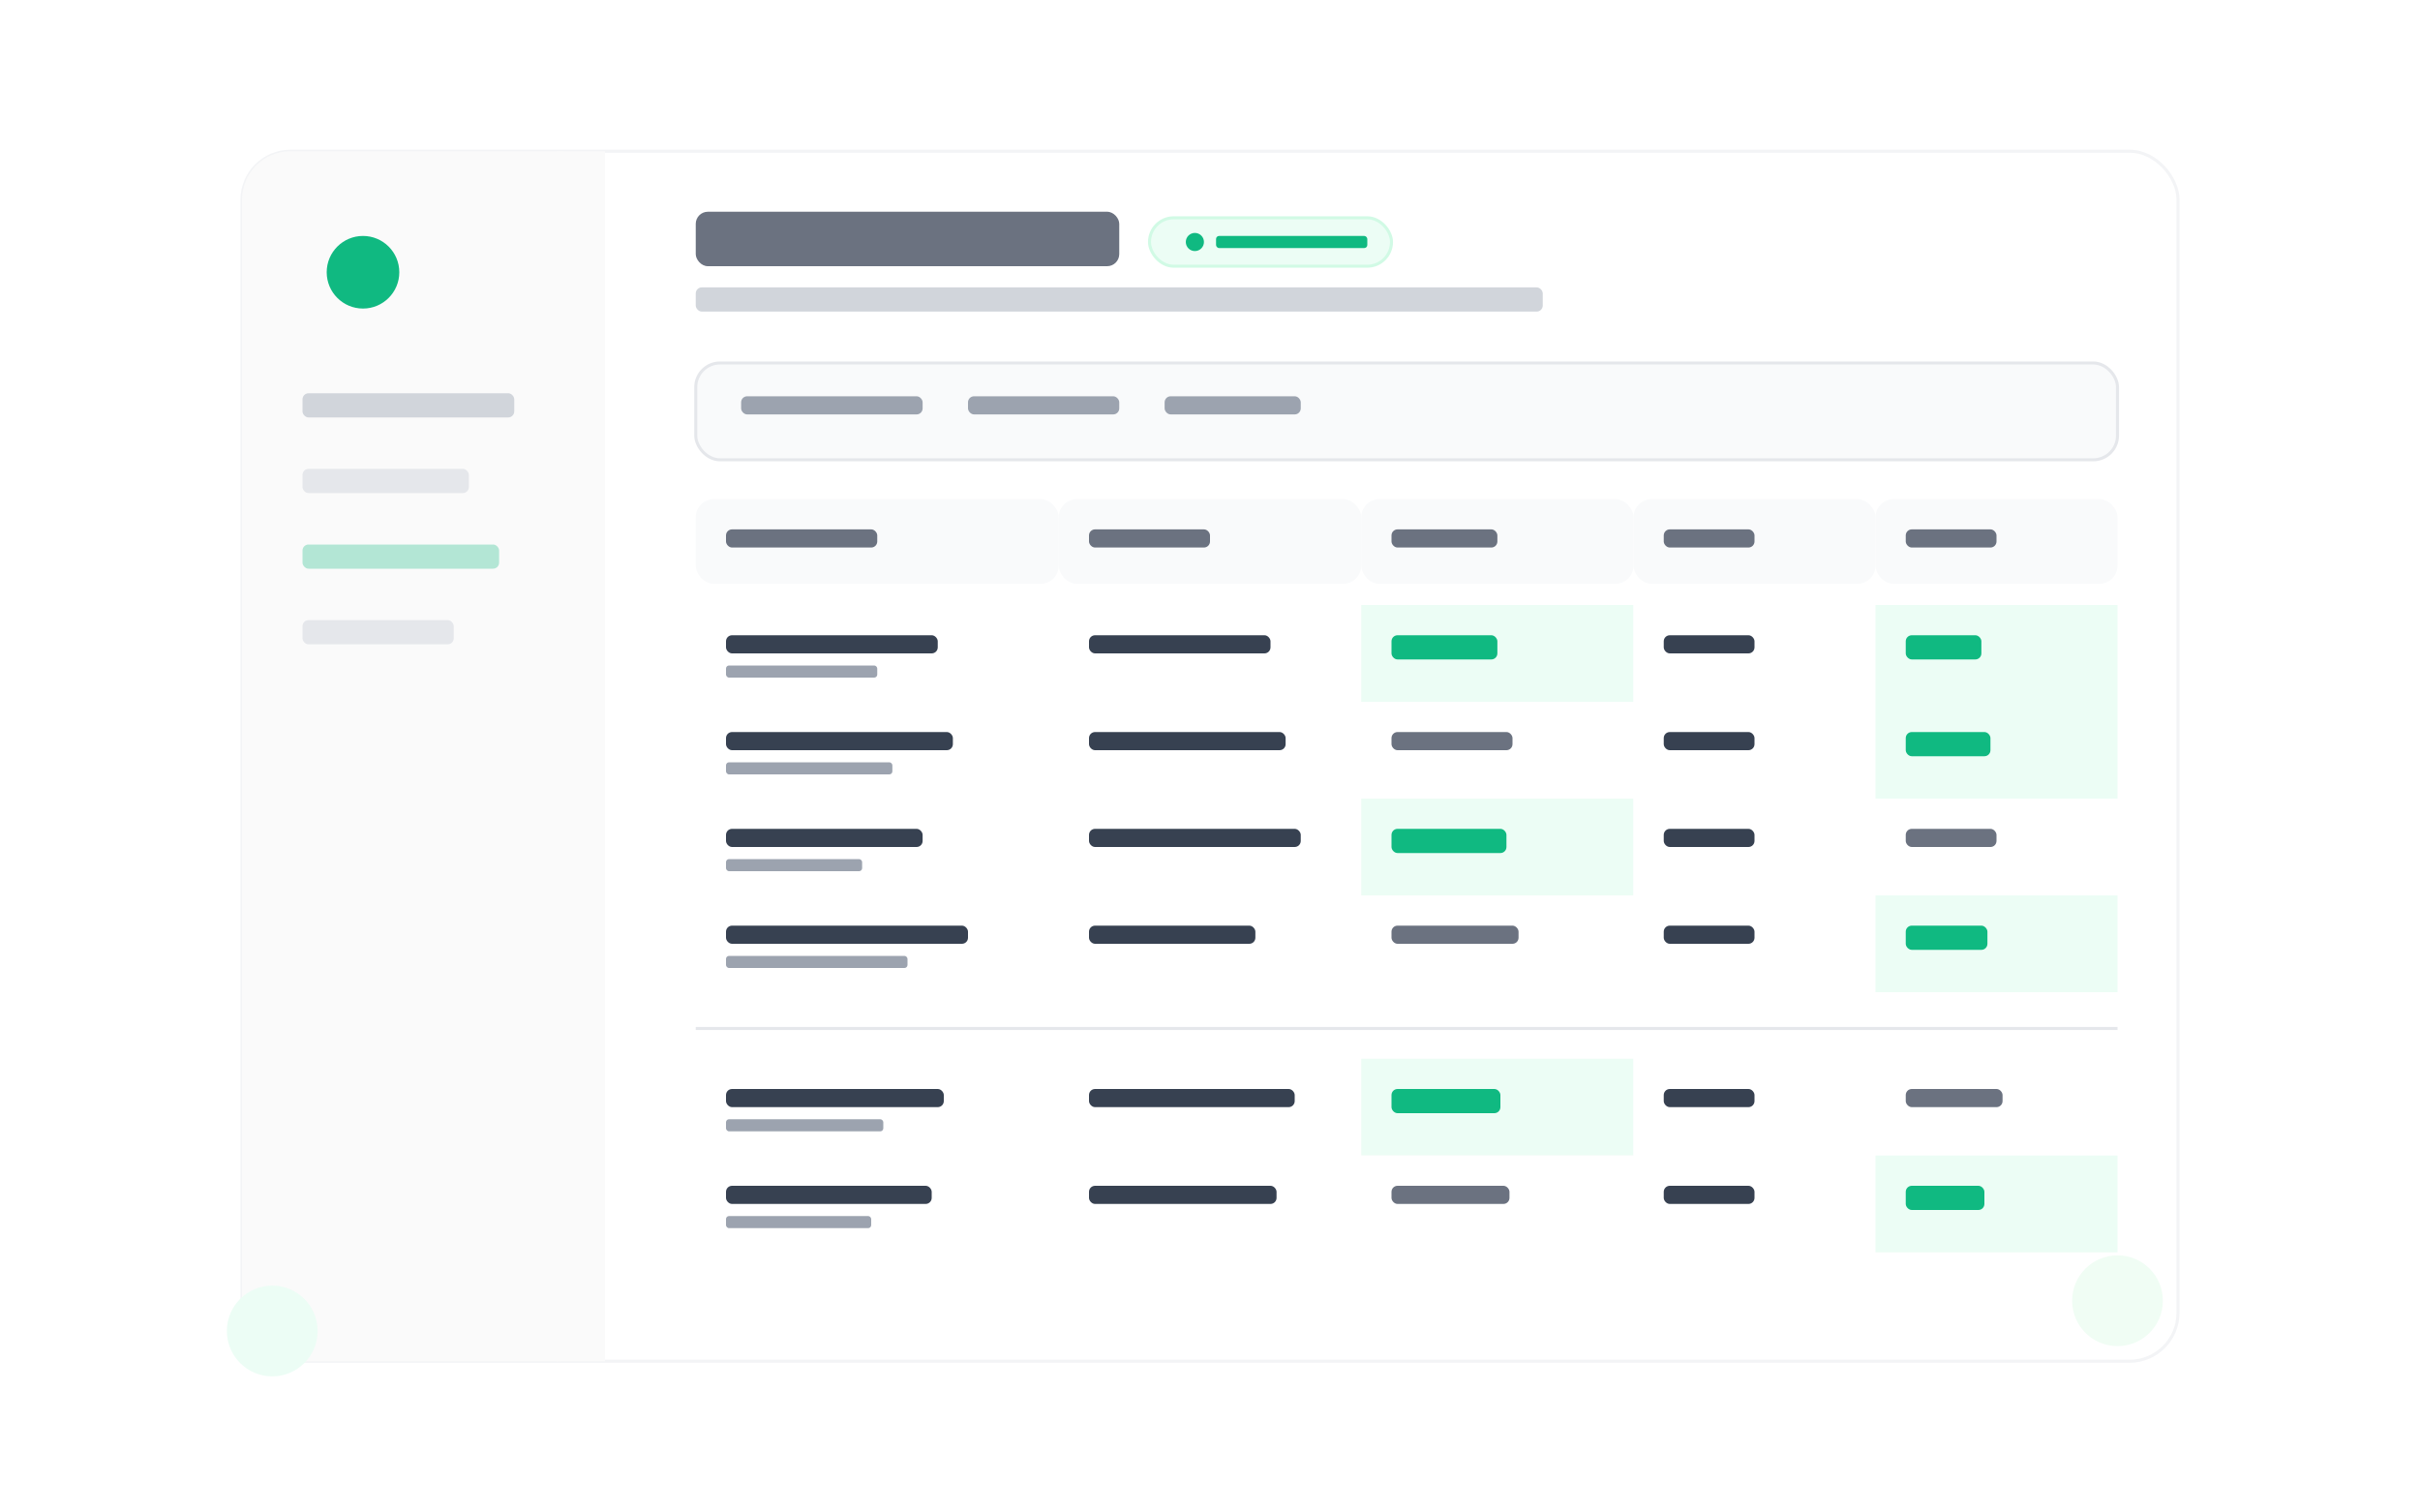 <svg width="800" height="500" viewBox="0 0 800 500" fill="none" xmlns="http://www.w3.org/2000/svg">
  <defs>
    <!-- Very subtle shadow -->
    <filter id="shadow" x="-5%" y="-5%" width="110%" height="115%">
      <feDropShadow dx="0" dy="2" stdDeviation="4" floodColor="#9ca3af" floodOpacity="0.04" />
    </filter>
    
    <!-- Button gradient -->
    <linearGradient id="btnGrad" x1="0%" y1="0%" x2="100%" y2="100%">
      <stop offset="0%" stopColor="#34d399" />
      <stop offset="100%" stopColor="#10b981" />
    </linearGradient>
  </defs>
  
  <!-- Main window -->
  <rect x="80" y="50" width="640" height="400" rx="16" fill="white" filter="url(#shadow)" stroke="#f3f4f6" strokeWidth="1" />
  
  <!-- Sidebar -->
  <rect x="80" y="50" width="120" height="400" rx="16" fill="#fafafa" />
  <rect x="184" y="50" width="16" height="400" fill="#fafafa" />
  
  <!-- Logo -->
  <circle cx="120" cy="90" r="12" fill="#10b981" />
  
  <!-- Nav items -->
  <rect x="100" y="130" width="70" height="8" rx="2" fill="#d1d5db" />
  <rect x="100" y="155" width="55" height="8" rx="2" fill="#e5e7eb" />
  <rect x="100" y="180" width="65" height="8" rx="2" fill="#10b981" opacity="0.3" />
  <rect x="100" y="205" width="50" height="8" rx="2" fill="#e5e7eb" />
  
  <!-- Header section -->
  <rect x="230" y="70" width="140" height="18" rx="4" fill="#6b7280" />
  <rect x="230" y="95" width="280" height="8" rx="2" fill="#d1d5db" />
  
  <!-- Badge -->
  <rect x="380" y="72" width="80" height="16" rx="8" fill="#ecfdf5" stroke="#d1fae5" strokeWidth="1" />
  <circle cx="395" cy="80" r="3" fill="#10b981" />
  <rect x="402" y="78" width="50" height="4" rx="1" fill="#10b981" />
  
  <!-- Filter section -->
  <rect x="230" y="120" width="470" height="32" rx="8" fill="#f9fafb" stroke="#e5e7eb" strokeWidth="1" />
  <rect x="245" y="131" width="60" height="6" rx="2" fill="#9ca3af" />
  <rect x="320" y="131" width="50" height="6" rx="2" fill="#9ca3af" />
  <rect x="385" y="131" width="45" height="6" rx="2" fill="#9ca3af" />
  
  <!-- Table header -->
  <rect x="230" y="165" width="120" height="28" rx="6" fill="#f9fafb" />
  <rect x="350" y="165" width="100" height="28" rx="6" fill="#f9fafb" />
  <rect x="450" y="165" width="90" height="28" rx="6" fill="#f9fafb" />
  <rect x="540" y="165" width="80" height="28" rx="6" fill="#f9fafb" />
  <rect x="620" y="165" width="80" height="28" rx="6" fill="#f9fafb" />
  
  <!-- Header text -->
  <rect x="240" y="175" width="50" height="6" rx="2" fill="#6b7280" />
  <rect x="360" y="175" width="40" height="6" rx="2" fill="#6b7280" />
  <rect x="460" y="175" width="35" height="6" rx="2" fill="#6b7280" />
  <rect x="550" y="175" width="30" height="6" rx="2" fill="#6b7280" />
  <rect x="630" y="175" width="30" height="6" rx="2" fill="#6b7280" />
  
  <!-- Table row 1 -->
  <rect x="230" y="200" width="120" height="32" fill="white" />
  <rect x="350" y="200" width="100" height="32" fill="white" />
  <rect x="450" y="200" width="90" height="32" fill="#ecfdf5" />
  <rect x="540" y="200" width="80" height="32" fill="white" />
  <rect x="620" y="200" width="80" height="32" fill="#ecfdf5" />
  
  <rect x="240" y="210" width="70" height="6" rx="2" fill="#374151" />
  <rect x="240" y="220" width="50" height="4" rx="1" fill="#9ca3af" />
  <rect x="360" y="210" width="60" height="6" rx="2" fill="#374151" />
  <rect x="460" y="210" width="35" height="8" rx="2" fill="#10b981" />
  <rect x="550" y="210" width="30" height="6" rx="2" fill="#374151" />
  <rect x="630" y="210" width="25" height="8" rx="2" fill="#10b981" />
  
  <!-- Table row 2 -->
  <rect x="230" y="232" width="120" height="32" fill="white" />
  <rect x="350" y="232" width="100" height="32" fill="white" />
  <rect x="450" y="232" width="90" height="32" fill="white" />
  <rect x="540" y="232" width="80" height="32" fill="white" />
  <rect x="620" y="232" width="80" height="32" fill="#ecfdf5" />
  
  <rect x="240" y="242" width="75" height="6" rx="2" fill="#374151" />
  <rect x="240" y="252" width="55" height="4" rx="1" fill="#9ca3af" />
  <rect x="360" y="242" width="65" height="6" rx="2" fill="#374151" />
  <rect x="460" y="242" width="40" height="6" rx="2" fill="#6b7280" />
  <rect x="550" y="242" width="30" height="6" rx="2" fill="#374151" />
  <rect x="630" y="242" width="28" height="8" rx="2" fill="#10b981" />
  
  <!-- Table row 3 -->
  <rect x="230" y="264" width="120" height="32" fill="white" />
  <rect x="350" y="264" width="100" height="32" fill="white" />
  <rect x="450" y="264" width="90" height="32" fill="#ecfdf5" />
  <rect x="540" y="264" width="80" height="32" fill="white" />
  <rect x="620" y="264" width="80" height="32" fill="white" />
  
  <rect x="240" y="274" width="65" height="6" rx="2" fill="#374151" />
  <rect x="240" y="284" width="45" height="4" rx="1" fill="#9ca3af" />
  <rect x="360" y="274" width="70" height="6" rx="2" fill="#374151" />
  <rect x="460" y="274" width="38" height="8" rx="2" fill="#10b981" />
  <rect x="550" y="274" width="30" height="6" rx="2" fill="#374151" />
  <rect x="630" y="274" width="30" height="6" rx="2" fill="#6b7280" />
  
  <!-- Table row 4 -->
  <rect x="230" y="296" width="120" height="32" fill="white" />
  <rect x="350" y="296" width="100" height="32" fill="white" />
  <rect x="450" y="296" width="90" height="32" fill="white" />
  <rect x="540" y="296" width="80" height="32" fill="white" />
  <rect x="620" y="296" width="80" height="32" fill="#ecfdf5" />
  
  <rect x="240" y="306" width="80" height="6" rx="2" fill="#374151" />
  <rect x="240" y="316" width="60" height="4" rx="1" fill="#9ca3af" />
  <rect x="360" y="306" width="55" height="6" rx="2" fill="#374151" />
  <rect x="460" y="306" width="42" height="6" rx="2" fill="#6b7280" />
  <rect x="550" y="306" width="30" height="6" rx="2" fill="#374151" />
  <rect x="630" y="306" width="27" height="8" rx="2" fill="#10b981" />
  
  <!-- Divider line -->
  <line x1="230" y1="340" x2="700" y2="340" stroke="#e5e7eb" strokeWidth="1" />
  
  <!-- Table row 5 -->
  <rect x="230" y="350" width="120" height="32" fill="white" />
  <rect x="350" y="350" width="100" height="32" fill="white" />
  <rect x="450" y="350" width="90" height="32" fill="#ecfdf5" />
  <rect x="540" y="350" width="80" height="32" fill="white" />
  <rect x="620" y="350" width="80" height="32" fill="white" />
  
  <rect x="240" y="360" width="72" height="6" rx="2" fill="#374151" />
  <rect x="240" y="370" width="52" height="4" rx="1" fill="#9ca3af" />
  <rect x="360" y="360" width="68" height="6" rx="2" fill="#374151" />
  <rect x="460" y="360" width="36" height="8" rx="2" fill="#10b981" />
  <rect x="550" y="360" width="30" height="6" rx="2" fill="#374151" />
  <rect x="630" y="360" width="32" height="6" rx="2" fill="#6b7280" />
  
  <!-- Table row 6 -->
  <rect x="230" y="382" width="120" height="32" fill="white" />
  <rect x="350" y="382" width="100" height="32" fill="white" />
  <rect x="450" y="382" width="90" height="32" fill="white" />
  <rect x="540" y="382" width="80" height="32" fill="white" />
  <rect x="620" y="382" width="80" height="32" fill="#ecfdf5" />
  
  <rect x="240" y="392" width="68" height="6" rx="2" fill="#374151" />
  <rect x="240" y="402" width="48" height="4" rx="1" fill="#9ca3af" />
  <rect x="360" y="392" width="62" height="6" rx="2" fill="#374151" />
  <rect x="460" y="392" width="39" height="6" rx="2" fill="#6b7280" />
  <rect x="550" y="392" width="30" height="6" rx="2" fill="#374151" />
  <rect x="630" y="392" width="26" height="8" rx="2" fill="#10b981" />
  
  <!-- Subtle decorative elements -->
  <circle cx="700" cy="430" r="15" fill="#f0fdf4" />
  <circle cx="90" cy="440" r="15" fill="#ecfdf5" />
</svg>

